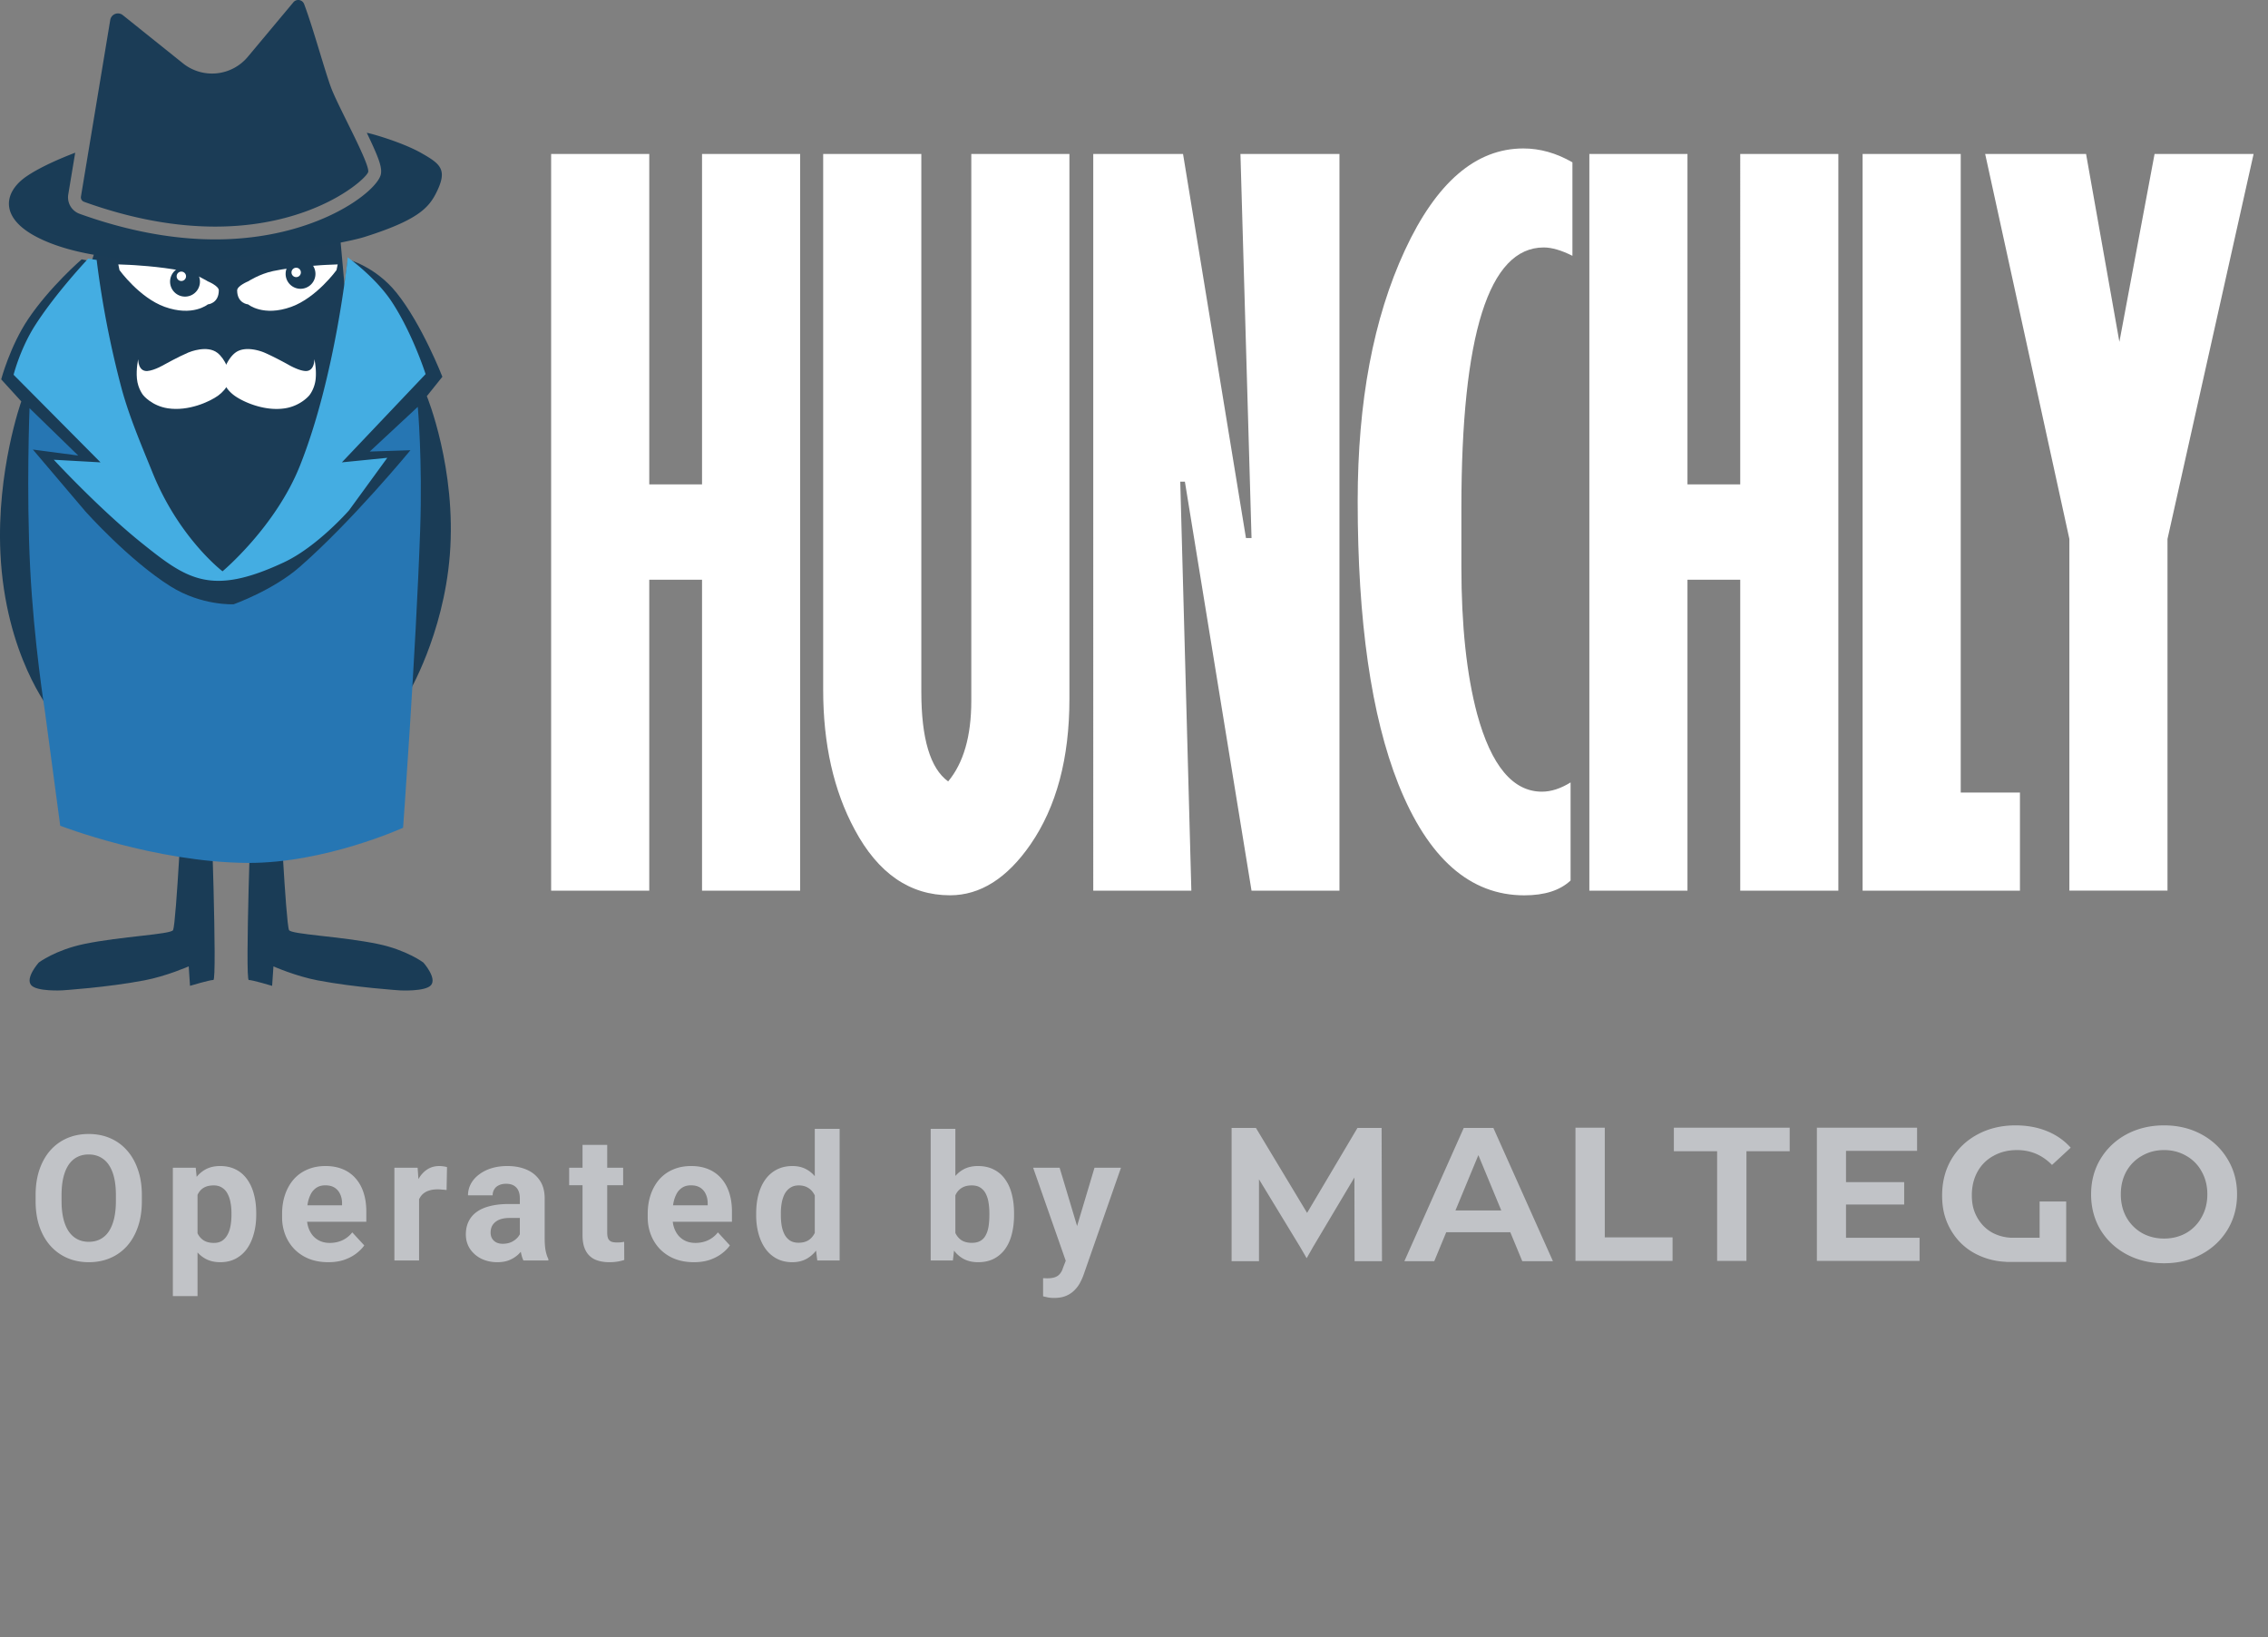 <svg xmlns="http://www.w3.org/2000/svg" width="327" height="236" fill="none"><rect width="100%" height="100%" fill="#808080" stroke="none"/><g clip-path="url(#a)"><g clip-path="url(#b)"><path fill="#fff" d="M79.463 128.384V22.194h14.148v47.627h7.609V22.192h14.147v106.194H101.22V83.564h-7.61v44.82H79.463Zm39.223-28.948V22.192h14.15V99.7c0 6.758 1.286 11.071 3.87 12.937 2.222-2.667 3.336-6.538 3.336-11.605V22.195h14.147v78.573c0 8.537-1.871 15.522-5.606 20.944-3.385 4.895-7.253 7.338-11.612 7.338-5.785 0-10.365-3.153-13.744-9.474-3.026-5.604-4.541-12.313-4.541-20.14Zm38.94 28.948V22.194h12.945l9.072 55.364h.802l-1.598-55.363h14.275v106.191h-12.677l-9.608-58.96h-.667l1.598 58.96h-14.144.005l-.003-.002Zm68.82-15.603v14.138c-1.517 1.426-3.737 2.138-6.675 2.138-7.833 0-13.879-5.34-18.147-16.011-3.917-9.872-5.874-23.48-5.874-40.821 0-14.32 2.267-26.366 6.806-36.152 4.538-9.784 10.228-14.674 17.082-14.674 2.405 0 4.76.666 7.074 2v13.475c-1.598-.803-2.98-1.204-4.136-1.204-7.917 0-11.875 12.544-11.875 37.621v8.405c0 8.455.752 15.52 2.267 21.212 2.043 7.471 5.156 11.207 9.343 11.207 1.327 0 2.704-.445 4.135-1.334Zm2.707 15.603V22.194H243.3v47.627h7.607V22.192h14.147v106.194h-14.147V83.564H243.3v44.82h-14.147Zm39.398 0V22.194h14.147v92.049h8.539v14.141h-22.686Zm29.811-50.696-12.141-55.493h14.548l4.804 27.08 5.072-27.08h14.277l-12.413 55.493v50.691h-14.147V77.688Z"/><path fill="#1B3C56" d="M19.696 76.02 9.085 50.312 14.39 34.06l16.08 1.234 18.563-1.234 1.47 16.252-5.016 22.709-9.79 10.703-6.766 2.706"/><path fill="#1A3C56" fill-rule="evenodd" d="m30.384 114.983-4.025-.934s-.934 18.887-1.401 20.012c-.263.632-7.566.909-12.844 2.013-4.114.86-6.518 2.664-6.518 2.664s-1.984 2.212-1.106 3.259c.801.958 4.474.757 4.474.757s6.489-.418 11.839-1.438c3.196-.605 6.407-2.023 6.407-2.023l.187 2.807s2.808-.845 3.37-.845c.564 0-.373-26.277-.373-26.277l-.01.005Zm30.647 23.755s-2.407-1.806-6.518-2.664c-5.279-1.104-12.58-1.381-12.844-2.015-.467-1.123-1.401-20.01-1.401-20.01l-4.025.934s-.934 26.276-.376 26.276 3.368.846 3.368.846l.19-2.807s3.208 1.418 6.41 2.023c5.344 1.015 11.835 1.438 11.835 1.438s3.67.201 4.475-.757c.877-1.047-1.107-3.262-1.107-3.262l-.007-.002Z" clip-rule="evenodd"/><path fill="#1A3C56" fill-rule="evenodd" d="m61.535 57.11 2.247-2.801s-2.94-7.558-6.628-12.131c-3.081-3.82-7.027-4.795-7.027-4.795s-1.466 15.2-6.45 27.926C39.895 74.975 32.26 83.014 32.26 83.014s-7.236-6.157-11.713-17.31C15.957 54.278 14.11 37.85 14.11 37.85l-2.335-.467s-4.583 3.944-7.726 8.626C1.443 49.905.172 54.682.172 54.682l2.899 3.18S-.502 67.83.059 79.725c.698 14.739 7.226 22.741 7.226 22.741s.509 5.043 1.045 9.29c.433 3.426.92 6.232.92 6.232l.189.75s13.33 4.863 26.288 4.863c10.909 0 21.798-4.863 21.798-4.863l1.308-18.703s5.102-8.459 6.021-20.017c.989-12.446-3.31-22.91-3.31-22.91l-.009.002Z" clip-rule="evenodd"/><path fill="#44ADE2" fill-rule="evenodd" d="M61.365 53.93s-1.849-5.805-4.853-10.39c-2.333-3.56-6.375-6.445-6.375-6.445S48.42 54.161 43.24 67.138c-3.52 8.83-11.155 15.212-11.155 15.212s-6.262-4.753-10.09-14.22c-1.52-3.76-3.32-7.935-4.445-12.062a138.397 138.397 0 0 1-3.614-18.599l-1.217-.187s-4.578 4.83-7.625 9.565c-2.188 3.404-3.134 7.174-3.134 7.174l12.534 12.625-6.737-.376s6.488 7.029 12.657 11.986c6.543 5.25 9.987 7.739 20.542 2.792 4.782-2.24 9.365-7.481 9.365-7.481l5.52-7.575-6.548.654L61.36 53.93h.005Z" clip-rule="evenodd"/><path fill="#2676B3" fill-rule="evenodd" d="m60.237 58.646-6.929 6.442 5.87-.192S50.714 75.181 43.163 81.76c-3.813 3.325-9.473 5.343-9.473 5.343s-4.603.236-9.09-2.575c-5.974-3.738-12.263-10.784-12.263-10.784L4.74 64.8l6.538.863-7.02-6.825s-.474 11.885.091 23.08c.536 10.617 2.12 20.57 2.12 20.57l2.213 16.537s13.657 5.277 27.027 5.358c11.138.064 22.408-5.07 22.408-5.07s1.837-25.07 2.464-42.977c.344-9.95-.344-17.685-.344-17.685v-.005Z" clip-rule="evenodd"/><path fill="#fff" fill-rule="evenodd" d="M47.029 38.182s-4.354.196-7.654.89c-1.945.41-3.584 1.476-3.584 1.476s-1.599.65-1.599 1.313c.008 1.9 1.581 2.013 1.581 2.013s2.171 1.818 6.23.353c3.64-1.317 6.514-5.29 6.514-5.29l.172-.824-1.66.069Zm-17.083 2.366s-1.637-1.066-3.577-1.477c-3.3-.693-7.656-.89-7.656-.89l-1.655-.068.17.823s2.866 3.974 6.508 5.291c4.057 1.463 6.23-.353 6.23-.353s1.573-.114 1.583-2.016c0-.66-1.603-1.31-1.603-1.31Z" clip-rule="evenodd"/><path fill="#1A3C56" fill-rule="evenodd" d="M26.78 38.45a2.153 2.153 0 1 0 1.453.664 2.154 2.154 0 0 0-1.456-.664h.003Zm16.551-1.124a2.153 2.153 0 0 0-2.149 2.153 2.148 2.148 0 0 0 2.154 2.148 2.152 2.152 0 0 0 1.517-3.672 2.152 2.152 0 0 0-1.522-.629Z" clip-rule="evenodd"/><path fill="#fff" fill-rule="evenodd" d="M42.704 38.592a.676.676 0 1 0 0 1.352.676.676 0 0 0 0-1.352Zm-16.559.558a.676.676 0 1 0 0 1.353.676.676 0 0 0 0-1.353Zm19.178 12.637s.049 1.809-1.353 1.688c-1.027-.088-2.448-.938-2.448-.938s-1.943-1.084-3.423-1.72c-.226-.099-2.704-1.1-4.18.029-1.192.91-1.735 2.811-1.735 2.811l-.025.322s-.054.654.172 1.254c.253.678.829 1.327 1.478 1.796 1.222.885 4.28 2.28 7.25 1.831 2.314-.351 3.536-1.873 3.536-1.873s.784-.928.92-2.408c.13-1.45-.187-2.787-.187-2.787l-.005-.005Z" clip-rule="evenodd"/><path fill="#fff" fill-rule="evenodd" d="m33.086 53.98-.022-.323s-.546-1.9-1.736-2.811c-1.475-1.128-3.953-.125-4.18-.03-1.482.637-3.422 1.72-3.422 1.72s-1.421.851-2.451.94c-1.394.122-1.348-1.689-1.348-1.689s-.32 1.34-.186 2.785c.135 1.482.919 2.408.919 2.408s1.222 1.524 3.535 1.875c2.97.455 6.024-.944 7.254-1.828.646-.472 1.221-1.12 1.475-1.794.226-.605.172-1.259.172-1.259l-.01.005Z" clip-rule="evenodd"/><path fill="#1A3C56" fill-rule="evenodd" d="M60.738 22.057c-2.694-1.528-7.144-2.797-7.776-2.9-.027 0-.054-.01-.079-.015 1.733 3.603 2.205 4.933 2.04 5.928-.405 2.426-9.244 9.438-23.883 9.438-6.178 0-12.76-1.242-19.558-3.687a2.524 2.524 0 0 1-1.64-2.79l1-6.02c-2.175.833-5.04 2.062-7.011 3.406-3.238 2.207-3.971 5.844 1.308 8.66 5.677 3.023 14.405 3.6 21.223 3.503 8.932-.123 22.754-2.34 26.209-3.429 7.538-2.384 9.195-4.131 10.299-6.306 1.719-3.387.681-4.193-2.132-5.788Z" clip-rule="evenodd"/><path fill="#1B3C56" d="M12.104 29.084c7.253 2.612 13.567 3.578 18.931 3.578 14.408 0 21.902-6.995 22.055-7.892.204-1.238-4.143-9.051-5.277-11.931-.897-2.293-2.64-8.764-3.966-12.254a.902.902 0 0 0-.85-.585.897.897 0 0 0-.7.332l-6.568 7.857a6.713 6.713 0 0 1-9.355.936l-8.667-6.943a1.122 1.122 0 0 0-1.81.688L11.67 28.34a.676.676 0 0 0 .44.742l-.005.003Z"/></g><path fill="#C1C3C7" d="M20.453 172.277v.853c0 1.367-.186 2.594-.556 3.681-.37 1.087-.894 2.014-1.569 2.78a6.8 6.8 0 0 1-2.421 1.741c-.93.404-1.964.606-3.101.606-1.128 0-2.162-.202-3.1-.606a6.949 6.949 0 0 1-2.422-1.741c-.684-.766-1.215-1.693-1.594-2.78-.37-1.087-.556-2.314-.556-3.681v-.853c0-1.375.186-2.602.556-3.681.37-1.087.894-2.014 1.57-2.78a6.883 6.883 0 0 1 2.42-1.754c.94-.403 1.973-.605 3.101-.605 1.137 0 2.17.202 3.101.605a6.74 6.74 0 0 1 2.421 1.754c.684.766 1.21 1.693 1.581 2.78.38 1.079.569 2.306.569 3.681Zm-3.743.853v-.877c0-.956-.087-1.796-.26-2.521-.173-.724-.428-1.334-.766-1.828a3.307 3.307 0 0 0-1.235-1.112c-.486-.255-1.042-.383-1.668-.383-.626 0-1.182.128-1.668.383-.477.247-.885.618-1.222 1.112-.33.494-.581 1.104-.754 1.828-.173.725-.26 1.565-.26 2.521v.877c0 .947.087 1.787.26 2.52.173.725.428 1.338.766 1.84.338.495.75.869 1.235 1.125.486.255 1.042.383 1.668.383.626 0 1.182-.128 1.668-.383.486-.256.893-.63 1.223-1.125.33-.502.58-1.115.753-1.84.173-.733.26-1.573.26-2.52Zm11.77-2.236v15.936h-3.557v-18.506h3.298l.26 2.57Zm8.463 3.965v.26c0 .971-.116 1.873-.346 2.705-.223.832-.552 1.557-.988 2.174a4.689 4.689 0 0 1-1.631 1.433c-.642.338-1.384.507-2.224.507-.815 0-1.523-.165-2.125-.494a4.433 4.433 0 0 1-1.519-1.384 7.997 7.997 0 0 1-.976-2.088 16.463 16.463 0 0 1-.568-2.545v-.679a16.86 16.86 0 0 1 .568-2.668c.247-.816.572-1.52.976-2.113a4.428 4.428 0 0 1 1.507-1.396c.601-.329 1.305-.494 2.113-.494.848 0 1.593.161 2.236.482.65.321 1.194.782 1.63 1.383.445.602.779 1.318 1 2.15.231.832.347 1.754.347 2.767Zm-3.57.26v-.26c0-.568-.05-1.091-.149-1.569a4.062 4.062 0 0 0-.444-1.272 2.16 2.16 0 0 0-.791-.84c-.321-.206-.712-.309-1.174-.309-.486 0-.901.078-1.247.235a2.082 2.082 0 0 0-.828.679 3.155 3.155 0 0 0-.482 1.063 6.858 6.858 0 0 0-.197 1.396v1.717c.04.609.156 1.157.346 1.643.189.477.481.856.877 1.136.395.28.914.42 1.556.42.47 0 .865-.103 1.186-.309.321-.214.58-.506.778-.877.206-.37.35-.799.433-1.284.09-.486.136-1.009.136-1.569Zm13.957 6.819c-1.038 0-1.968-.165-2.792-.494a6.134 6.134 0 0 1-2.1-1.396 6.206 6.206 0 0 1-1.31-2.063 6.95 6.95 0 0 1-.456-2.52v-.495c0-1.013.144-1.939.432-2.779.288-.84.7-1.569 1.235-2.187a5.427 5.427 0 0 1 1.977-1.42c.774-.338 1.647-.507 2.619-.507.947 0 1.787.157 2.52.47a4.922 4.922 0 0 1 1.84 1.334c.503.576.882 1.268 1.137 2.075.255.799.383 1.688.383 2.668v1.483H42.191v-2.372h7.128v-.272c0-.494-.09-.935-.272-1.322a2.094 2.094 0 0 0-.79-.938c-.354-.231-.807-.346-1.36-.346-.469 0-.872.103-1.21.308a2.394 2.394 0 0 0-.828.865 4.708 4.708 0 0 0-.47 1.31 8.324 8.324 0 0 0-.147 1.63v.495c0 .535.074 1.029.222 1.482.157.453.375.844.655 1.174.288.329.634.584 1.038.765.411.182.877.272 1.395.272.643 0 1.24-.123 1.792-.37a3.892 3.892 0 0 0 1.445-1.149l1.73 1.877c-.28.404-.663.791-1.15 1.162-.477.37-1.053.675-1.729.914-.675.23-1.445.346-2.31.346Zm13.093-10.698v10.451h-3.558v-13.367h3.348l.21 2.916Zm4.027-3.002-.062 3.298a8.715 8.715 0 0 0-.63-.062 6.615 6.615 0 0 0-.655-.037c-.502 0-.938.066-1.309.198a2.33 2.33 0 0 0-.914.556 2.42 2.42 0 0 0-.544.902 4.426 4.426 0 0 0-.197 1.21l-.717-.222c0-.865.087-1.66.26-2.384.173-.733.424-1.372.753-1.915.338-.544.75-.964 1.235-1.26.486-.297 1.042-.445 1.668-.445.198 0 .4.017.606.05.206.024.374.061.506.111Zm10.499 10.438v-5.954c0-.428-.07-.795-.21-1.099a1.564 1.564 0 0 0-.655-.729c-.288-.173-.663-.26-1.124-.26-.396 0-.737.07-1.026.21-.288.132-.51.326-.667.581a1.604 1.604 0 0 0-.234.877h-3.558c0-.568.132-1.108.395-1.618.264-.511.646-.96 1.149-1.347a5.671 5.671 0 0 1 1.791-.926c.7-.223 1.483-.334 2.347-.334 1.038 0 1.96.173 2.767.519.808.346 1.442.865 1.903 1.556.47.692.704 1.557.704 2.595v5.719c0 .733.045 1.335.136 1.804.09.461.222.865.395 1.211v.21h-3.595c-.172-.363-.304-.816-.395-1.359a11.215 11.215 0 0 1-.123-1.656Zm.469-5.126.025 2.013h-1.99c-.469 0-.876.054-1.222.161a2.27 2.27 0 0 0-.853.457 1.765 1.765 0 0 0-.494.667 2.306 2.306 0 0 0-.148.84c0 .305.07.581.21.828.14.239.342.428.605.568.264.132.573.198.927.198.535 0 1-.107 1.396-.321.395-.215.7-.478.914-.791.222-.313.338-.61.346-.89l.939 1.508a6.152 6.152 0 0 1-.544 1.05 4.908 4.908 0 0 1-.852 1.025 4.398 4.398 0 0 1-1.248.778c-.486.198-1.062.297-1.73.297-.848 0-1.618-.169-2.31-.507a4.213 4.213 0 0 1-1.63-1.42c-.395-.61-.593-1.302-.593-2.076 0-.7.132-1.322.395-1.865a3.63 3.63 0 0 1 1.161-1.371c.52-.379 1.166-.663 1.94-.853.774-.197 1.672-.296 2.693-.296h2.063Zm14.427-5.226v2.52h-7.783v-2.52h7.783Zm-5.856-3.298h3.558v12.637c0 .388.05.684.148.89.108.206.264.35.47.432.206.074.465.111.778.111.222 0 .42-.008.593-.024.181-.025.334-.05.457-.074l.013 2.619a6.708 6.708 0 0 1-.989.234 7.289 7.289 0 0 1-1.173.087c-.783 0-1.466-.128-2.051-.383a2.83 2.83 0 0 1-1.334-1.26c-.313-.577-.47-1.334-.47-2.273v-12.996Zm16.058 16.912c-1.038 0-1.968-.165-2.792-.494a6.134 6.134 0 0 1-2.1-1.396 6.206 6.206 0 0 1-1.31-2.063 6.95 6.95 0 0 1-.457-2.52v-.495c0-1.013.145-1.939.433-2.779.288-.84.7-1.569 1.235-2.187a5.427 5.427 0 0 1 1.977-1.42c.774-.338 1.647-.507 2.619-.507.947 0 1.787.157 2.52.47a4.918 4.918 0 0 1 1.84 1.334c.503.576.882 1.268 1.137 2.075.255.799.383 1.688.383 2.668v1.483H94.908v-2.372h7.128v-.272c0-.494-.091-.935-.272-1.322a2.09 2.09 0 0 0-.791-.938c-.354-.231-.807-.346-1.358-.346-.47 0-.873.103-1.211.308a2.394 2.394 0 0 0-.828.865 4.708 4.708 0 0 0-.47 1.31 8.324 8.324 0 0 0-.147 1.63v.495c0 .535.074 1.029.222 1.482.156.453.375.844.655 1.174.288.329.634.584 1.037.765.412.182.877.272 1.396.272.643 0 1.24-.123 1.792-.37a3.894 3.894 0 0 0 1.445-1.149l1.729 1.877c-.28.404-.663.791-1.148 1.162-.478.37-1.055.675-1.73.914-.675.23-1.445.346-2.31.346Zm17.429-3.163v-16.059h3.582v18.975h-3.224l-.358-2.916Zm-8.45-3.607v-.259c0-1.022.115-1.948.346-2.78.231-.84.568-1.561 1.013-2.162a4.622 4.622 0 0 1 1.643-1.396c.651-.329 1.392-.494 2.224-.494.782 0 1.465.165 2.05.494.593.33 1.096.799 1.507 1.409.42.601.758 1.313 1.013 2.137.256.815.441 1.709.556 2.68v.569c-.115.93-.3 1.795-.556 2.594a7.758 7.758 0 0 1-1.013 2.1 4.463 4.463 0 0 1-1.507 1.384c-.593.329-1.285.494-2.075.494-.832 0-1.573-.169-2.224-.507a4.71 4.71 0 0 1-1.63-1.42c-.437-.61-.77-1.326-1.001-2.15a9.94 9.94 0 0 1-.346-2.693Zm3.558-.259v.259c0 .552.041 1.067.123 1.544.091.478.235.902.433 1.273.206.362.469.646.79.852.33.198.729.296 1.199.296.609 0 1.111-.135 1.507-.407.395-.28.696-.663.902-1.149.214-.486.337-1.046.37-1.68v-1.618a5.863 5.863 0 0 0-.222-1.396 3.025 3.025 0 0 0-.519-1.075 2.28 2.28 0 0 0-.84-.692c-.329-.165-.721-.247-1.174-.247-.461 0-.856.107-1.186.321-.329.206-.597.49-.803.853-.197.362-.345.79-.444 1.284a8.603 8.603 0 0 0-.136 1.582Zm21.602-12.193h3.558v15.911l-.358 3.064h-3.2v-18.975Zm12.02 12.156v.259c0 .996-.107 1.911-.321 2.742-.206.832-.527 1.553-.964 2.162a4.62 4.62 0 0 1-1.63 1.409c-.643.329-1.4.494-2.273.494-.816 0-1.524-.165-2.125-.494a4.324 4.324 0 0 1-1.495-1.396 7.965 7.965 0 0 1-.976-2.113 16.131 16.131 0 0 1-.556-2.643v-.569c.124-.955.309-1.836.556-2.643.247-.807.573-1.512.976-2.113a4.324 4.324 0 0 1 1.495-1.396c.593-.329 1.293-.494 2.1-.494.881 0 1.647.169 2.298.507a4.32 4.32 0 0 1 1.63 1.408c.437.601.758 1.318.964 2.149.214.824.321 1.734.321 2.731Zm-3.558.259v-.259c0-.544-.041-1.055-.123-1.532a4.041 4.041 0 0 0-.396-1.273 2.23 2.23 0 0 0-.778-.877c-.321-.214-.737-.321-1.248-.321-.485 0-.897.082-1.235.247a2.28 2.28 0 0 0-.84.692c-.214.296-.375.65-.482 1.062a6.46 6.46 0 0 0-.197 1.334v1.619c.024.65.131 1.227.321 1.729.198.494.494.886.889 1.174.404.28.927.42 1.569.42.503 0 .918-.099 1.248-.297.329-.197.585-.477.766-.84.189-.362.321-.786.395-1.272.074-.494.111-1.03.111-1.606Zm11.611 5.053 3.545-11.86h3.817l-5.373 15.38c-.116.338-.272.7-.47 1.087a4.408 4.408 0 0 1-.778 1.1 3.651 3.651 0 0 1-1.223.865c-.486.222-1.083.333-1.791.333a4.45 4.45 0 0 1-.828-.062c-.214-.041-.47-.098-.766-.173v-2.606h.284c.099.008.194.012.284.012.47 0 .853-.053 1.149-.16.297-.107.535-.272.717-.495a2.37 2.37 0 0 0 .432-.84l1.001-2.581Zm-1.483-11.86 2.903 9.685.507 3.768-2.421.26-4.806-13.713h3.817ZM312.016 162.215c2.002 0 3.798.432 5.39 1.292 1.593.861 2.846 2.049 3.76 3.568v.001c.914 1.498 1.372 3.189 1.372 5.077 0 1.887-.458 3.587-1.372 5.104-.914 1.5-2.167 2.681-3.76 3.541-1.592.86-3.388 1.291-5.39 1.291s-3.807-.431-5.418-1.292c-1.593-.86-2.845-2.039-3.76-3.539-.895-1.517-1.343-3.217-1.344-5.105 0-1.888.449-3.58 1.344-5.078.915-1.518 2.167-2.707 3.76-3.568 1.611-.86 3.416-1.292 5.418-1.292Zm-21.423 0c1.691 0 3.223.285 4.596.853 1.328.549 2.449 1.337 3.364 2.364l-2.692 2.486c-1.399-1.426-3.083-2.143-5.045-2.143-1.264 0-2.393.274-3.381.825a5.686 5.686 0 0 0-2.311 2.282c-.551.989-.825 2.127-.825 3.41 0 1.336.264 2.289.798 3.243l.001.002c.55.949 1.283 1.673 2.198 2.169l.002.001a6.33 6.33 0 0 0 2.636.703l.003.001h4.134v-5.222h3.833v8.707h-8.656l.001-.011-.144-.008a10.323 10.323 0 0 1-4.238-1.135c-1.479-.767-2.657-1.881-3.535-3.344-.875-1.478-1.316-3.039-1.316-5.078 0-1.963.449-3.702 1.344-5.218.914-1.536 2.176-2.734 3.787-3.595 1.611-.86 3.425-1.292 5.446-1.292Zm-102.138 12.617 7.263-12.246h3.482l.054 19.206h-3.949l-.029-12.063-5.955 10.003-.927 1.633-.946-1.633-5.928-9.745v11.805h-3.949v-19.206h3.509l7.375 12.246Zm35.448 6.96h-4.421l-1.727-4.175h-9.237l-1.726 4.175h-4.309l8.56-19.206h4.272l8.588 19.206Zm7.474-3.429h9.773v3.392h-14v-19.206h4.227v15.814Zm26.66-12.421h-6.236v15.813h-4.227v-15.813h-6.237v-3.393h16.7v3.393Zm18.366-.056h-10.246v4.515h8.386v3.225h-8.386v4.792h10.607v3.337h-14.807v-19.206h14.446v3.337Zm-87.965 15.763-.003-.004.026-.04-.023.044Zm123.578-15.874c-1.173 0-2.237.275-3.188.826a5.837 5.837 0 0 0-2.252 2.252l-.001.002c-.533.97-.797 2.071-.797 3.298 0 1.227.264 2.327.797 3.297l.001.002a6.03 6.03 0 0 0 2.251 2.279l.002.002c.951.532 2.014.797 3.187.797s2.237-.265 3.187-.797l.002-.002a5.838 5.838 0 0 0 2.224-2.28c.551-.97.825-2.071.825-3.298 0-1.228-.274-2.329-.825-3.299a5.649 5.649 0 0 0-2.225-2.253c-.95-.551-2.015-.826-3.188-.826Zm-102.167 8.699h6.603l-3.301-7.972-3.302 7.972Z"/></g><defs><clipPath id="a"><path fill="#fff" d="M0 0h327v236H0z"/></clipPath><clipPath id="b"><path fill="#fff" d="M0 0h327v145H0z"/></clipPath></defs></svg>